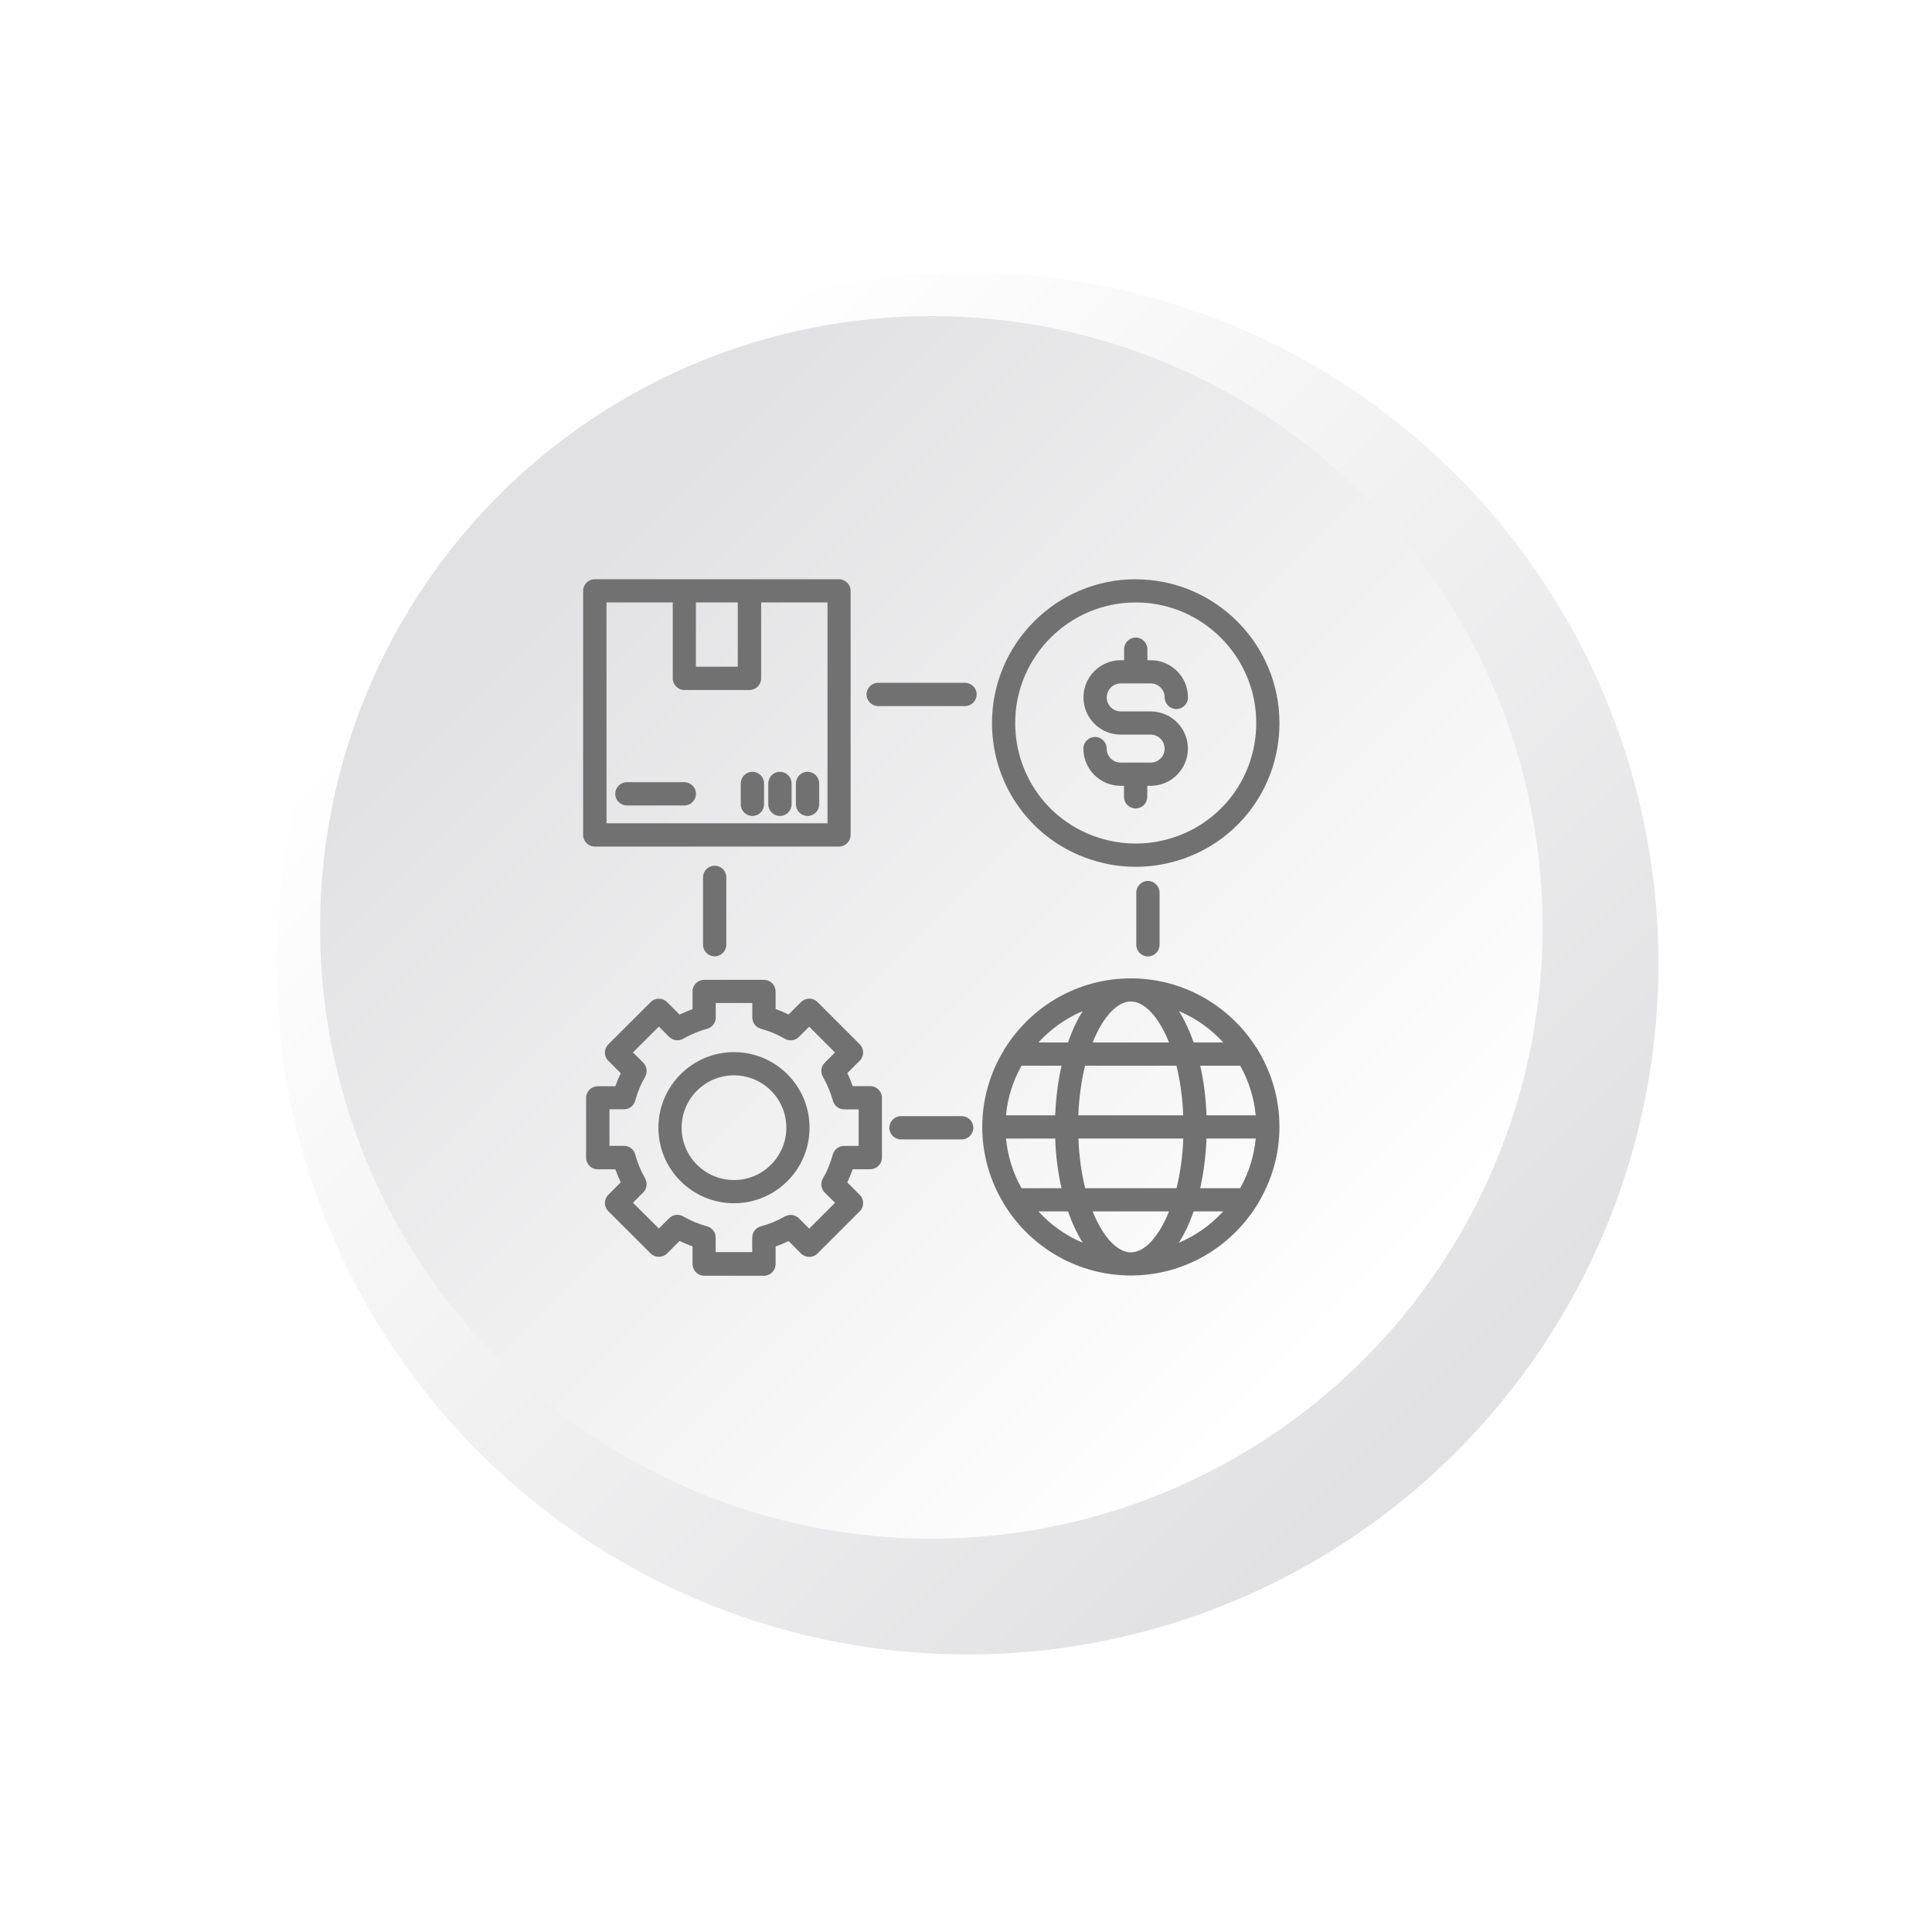 <?xml version="1.0" encoding="UTF-8"?>
<svg id="_レイヤー_2" data-name="レイヤー 2" xmlns="http://www.w3.org/2000/svg" xmlns:xlink="http://www.w3.org/1999/xlink" viewBox="0 0 214 214">
  <defs>
    <style>
      .cls-1 {
        fill: #727171;
      }

      .cls-2 {
        fill: url(#linear-gradient-2);
      }

      .cls-3 {
        fill: url(#linear-gradient);
        filter: url(#drop-shadow-1);
      }
    </style>
    <linearGradient id="linear-gradient" x1="55.45" y1="55.02" x2="153.77" y2="153.33" gradientUnits="userSpaceOnUse">
      <stop offset="0" stop-color="#fff"/>
      <stop offset="1" stop-color="#e1e1e3"/>
    </linearGradient>
    <filter id="drop-shadow-1" x="0" y="0" width="214" height="214" filterUnits="userSpaceOnUse">
      <feOffset dx="4" dy="4"/>
      <feGaussianBlur result="blur" stdDeviation="10"/>
      <feFlood flood-color="#436086" flood-opacity=".3"/>
      <feComposite in2="blur" operator="in"/>
      <feComposite in="SourceGraphic"/>
    </filter>
    <linearGradient id="linear-gradient-2" x1="60.96" y1="60.52" x2="147.93" y2="147.49" gradientUnits="userSpaceOnUse">
      <stop offset="0" stop-color="#e1e1e3"/>
      <stop offset="1" stop-color="#fff"/>
    </linearGradient>
  </defs>
  <g id="_レイヤー_1-2" data-name="レイヤー 1">
    <g>
      <circle class="cls-3" cx="103.16" cy="102.72" r="76.54"/>
      <circle class="cls-2" cx="103.16" cy="102.72" r="67.71"/>
      <path class="cls-1" d="M65.88,93.77h27.05c.71,0,1.29-.58,1.29-1.29v-27.03c0-.71-.58-1.29-1.29-1.29h-27.05c-.71,0-1.29.58-1.29,1.29v27.03c0,.71.58,1.29,1.29,1.29ZM81.72,66.73v7.12h-4.64v-7.12h4.64ZM67.17,66.73h7.35v8.41c0,.71.58,1.29,1.29,1.29h7.21c.71,0,1.29-.58,1.29-1.29v-8.41h7.35v24.46h-24.48v-24.46Z"/>
      <path class="cls-1" d="M89.45,85.49c-.71,0-1.29.58-1.29,1.29v2.31c0,.71.58,1.29,1.29,1.29s1.29-.58,1.29-1.29v-2.31c0-.71-.58-1.29-1.29-1.29Z"/>
      <path class="cls-1" d="M86.39,85.49c-.71,0-1.29.58-1.29,1.29v2.31c0,.71.58,1.29,1.29,1.29s1.29-.58,1.29-1.29v-2.31c0-.71-.58-1.29-1.29-1.29Z"/>
      <path class="cls-1" d="M83.34,85.49c-.71,0-1.29.58-1.29,1.29v2.31c0,.71.58,1.29,1.29,1.29s1.29-.58,1.29-1.29v-2.31c0-.71-.58-1.29-1.29-1.29Z"/>
      <path class="cls-1" d="M75.8,86.64h-6.36c-.71,0-1.29.58-1.29,1.29s.58,1.29,1.29,1.29h6.36c.71,0,1.29-.58,1.29-1.29s-.58-1.29-1.29-1.29h0Z"/>
      <path class="cls-1" d="M139.16,116.05c-2.92-4.61-8.05-7.68-13.9-7.68s-10.98,3.07-13.9,7.68c-.06.08-.12.16-.15.25-1.52,2.49-2.41,5.41-2.41,8.53s.89,6.04,2.41,8.53c.04.1.1.17.15.25,2.92,4.6,8.05,7.67,13.9,7.67s10.98-3.07,13.9-7.68c.06-.08.11-.16.15-.25,1.52-2.49,2.41-5.41,2.41-8.54s-.89-6.04-2.41-8.54c-.03-.09-.09-.16-.15-.24h0ZM137.37,131.61h-4.43c.38-1.69.62-3.54.7-5.5h5.45c-.18,1.98-.79,3.84-1.72,5.5ZM125.26,138.72c-1.5,0-3.09-1.69-4.23-4.54h8.46c-1.14,2.85-2.73,4.54-4.23,4.54ZM120.2,131.61c-.4-1.62-.67-3.47-.75-5.5h11.62c-.08,2.02-.35,3.88-.75,5.5h-10.12ZM111.43,126.11h5.45c.07,1.96.31,3.81.7,5.5h-4.43c-.93-1.65-1.53-3.52-1.72-5.5ZM113.15,118.04h4.43c-.38,1.69-.62,3.54-.7,5.5h-5.45c.18-1.98.79-3.84,1.72-5.5ZM125.26,110.93c1.5,0,3.09,1.69,4.23,4.54h-8.46c1.14-2.85,2.73-4.54,4.23-4.54ZM130.31,118.04c.4,1.62.67,3.47.75,5.5h-11.62c.08-2.02.35-3.88.75-5.5h10.12ZM133.64,123.54c-.07-1.96-.31-3.81-.7-5.5h4.43c.93,1.65,1.53,3.52,1.72,5.5h-5.45ZM135.5,115.47h-3.28c-.46-1.31-1.01-2.48-1.63-3.47,1.89.79,3.55,1.98,4.91,3.47h0ZM119.93,112c-.63.99-1.18,2.16-1.63,3.47h-3.28c1.36-1.49,3.03-2.68,4.91-3.47h0ZM115.02,134.18h3.28c.46,1.31,1.01,2.48,1.63,3.47-1.89-.79-3.55-1.98-4.91-3.47h0ZM130.58,137.65c.63-.99,1.18-2.16,1.63-3.47h3.28c-1.36,1.49-3.03,2.68-4.91,3.47h0Z"/>
      <path class="cls-1" d="M125.8,64.16c-8.78,0-15.92,7.14-15.92,15.92,0,7.46,5.07,13.84,12.31,15.51,1.15.28,2.37.42,3.61.42s2.45-.14,3.6-.41c7.25-1.67,12.32-8.05,12.32-15.51,0-8.78-7.14-15.92-15.92-15.92h0ZM128.81,93.09c-1.92.46-4.09.46-6.03,0-6.08-1.4-10.33-6.75-10.33-13.01,0-7.36,5.99-13.35,13.35-13.35s13.35,5.99,13.35,13.35c0,6.26-4.25,11.61-10.34,13.01h0Z"/>
      <path class="cls-1" d="M124.14,75.7h3.32c.85,0,1.55.69,1.55,1.55,0,.71.58,1.29,1.29,1.29s1.29-.58,1.29-1.29c0-2.27-1.85-4.12-4.12-4.12h-.38v-1.22c0-.71-.58-1.29-1.29-1.29s-1.29.58-1.29,1.29v1.22h-.38c-2.27,0-4.12,1.85-4.12,4.12s1.85,4.12,4.12,4.12h3.32c.85,0,1.55.69,1.55,1.55s-.69,1.55-1.55,1.55h-3.32c-.85,0-1.55-.69-1.55-1.55,0-.71-.58-1.29-1.29-1.29s-1.29.58-1.29,1.29c0,2.27,1.85,4.12,4.12,4.12h.38v1.22c0,.71.58,1.29,1.29,1.29s1.29-.58,1.29-1.29v-1.22h.38c2.27,0,4.12-1.85,4.12-4.12s-1.85-4.12-4.12-4.12h-3.32c-.85,0-1.55-.69-1.55-1.55s.69-1.55,1.55-1.55Z"/>
      <path class="cls-1" d="M94.44,129.51h1.96c.71,0,1.29-.58,1.29-1.29v-6.62c0-.71-.58-1.29-1.29-1.29h-1.95c-.17-.49-.37-.98-.6-1.44l1.38-1.38c.5-.5.5-1.31,0-1.82l-4.68-4.68c-.5-.5-1.31-.5-1.82,0l-1.38,1.38c-.47-.23-.95-.43-1.44-.6v-1.95c0-.71-.58-1.29-1.29-1.29h-6.62c-.71,0-1.29.58-1.29,1.29v1.96c-.36.13-.71.27-1.06.43-.13.06-.25.11-.38.17l-1.38-1.38c-.24-.24-.57-.38-.91-.38-.34,0-.67.13-.91.38l-4.69,4.68c-.24.24-.38.57-.38.91s.13.67.38.91l1.38,1.38c-.23.47-.43.95-.6,1.44h-1.95c-.71,0-1.29.58-1.29,1.29v6.62c0,.71.58,1.29,1.29,1.29h1.95c.17.49.37.97.6,1.44l-1.38,1.38c-.24.24-.38.57-.38.91s.13.67.38.91l4.69,4.68c.5.5,1.31.5,1.82,0l1.38-1.38c.47.22.95.42,1.44.6v1.96c0,.71.58,1.29,1.29,1.29h6.62c.71,0,1.29-.58,1.29-1.29v-1.95c.49-.17.97-.37,1.44-.6l1.38,1.38c.5.5,1.31.5,1.82,0l4.68-4.68c.5-.5.5-1.31,0-1.82l-1.38-1.38c.14-.29.26-.58.38-.87.08-.19.15-.38.22-.58h0ZM93.49,126.93c-.58,0-1.09.39-1.24.94-.12.43-.26.84-.42,1.24,0,0,0,.02,0,.02-.18.47-.41.94-.68,1.4-.29.5-.21,1.14.2,1.56l1.14,1.14-2.86,2.86-1.14-1.14c-.41-.41-1.04-.49-1.55-.21-.84.48-1.74.85-2.67,1.1-.56.15-.95.66-.95,1.24v1.61h-4.05v-1.61c0-.58-.39-1.09-.94-1.24-.93-.25-1.83-.63-2.67-1.11-.51-.29-1.14-.2-1.54.21l-1.14,1.14-2.87-2.86,1.14-1.14c.41-.41.49-1.04.21-1.55-.49-.86-.86-1.75-1.1-2.66-.15-.56-.66-.95-1.24-.95h-1.61v-4.05h1.61c.58,0,1.09-.39,1.24-.95.24-.91.61-1.8,1.1-2.66.29-.5.2-1.14-.21-1.55l-1.14-1.14,2.87-2.86,1.14,1.14c.41.41,1.05.5,1.55.21.33-.19.67-.36,1.03-.52.54-.24,1.09-.44,1.63-.59.56-.15.95-.66.95-1.24v-1.61h4.05v1.61c0,.58.39,1.09.95,1.24.94.26,1.83.63,2.66,1.11.51.29,1.14.21,1.55-.2l1.14-1.14,2.86,2.86-1.14,1.14c-.41.41-.49,1.05-.2,1.55.48.83.85,1.73,1.11,2.66.15.56.66.95,1.24.95h1.61v4.05h-1.61Z"/>
      <path class="cls-1" d="M81.3,116.54c-4.61,0-8.37,3.75-8.37,8.37s3.75,8.37,8.37,8.37,8.37-3.75,8.37-8.37-3.75-8.37-8.37-8.37ZM81.3,130.71c-3.2,0-5.8-2.6-5.8-5.8s2.6-5.8,5.8-5.8,5.8,2.6,5.8,5.8-2.6,5.8-5.8,5.8Z"/>
      <path class="cls-1" d="M106.89,75.63h-9.62c-.71,0-1.29.58-1.29,1.29s.58,1.29,1.29,1.29h9.62c.71,0,1.29-.58,1.29-1.29s-.58-1.29-1.29-1.29Z"/>
      <path class="cls-1" d="M106.52,123.63h-6.72c-.71,0-1.29.58-1.29,1.29s.58,1.29,1.29,1.29h6.72c.71,0,1.29-.58,1.29-1.29s-.58-1.29-1.29-1.29Z"/>
      <path class="cls-1" d="M128.44,104.65v-5.78c0-.71-.58-1.29-1.29-1.29s-1.29.58-1.29,1.29v5.78c0,.71.58,1.29,1.29,1.29s1.29-.58,1.29-1.29Z"/>
      <path class="cls-1" d="M79.16,105.93c.71,0,1.29-.58,1.29-1.29v-7.46c0-.71-.58-1.29-1.29-1.29s-1.29.58-1.29,1.29v7.46c0,.71.58,1.29,1.29,1.29Z"/>
    </g>
  </g>
</svg>